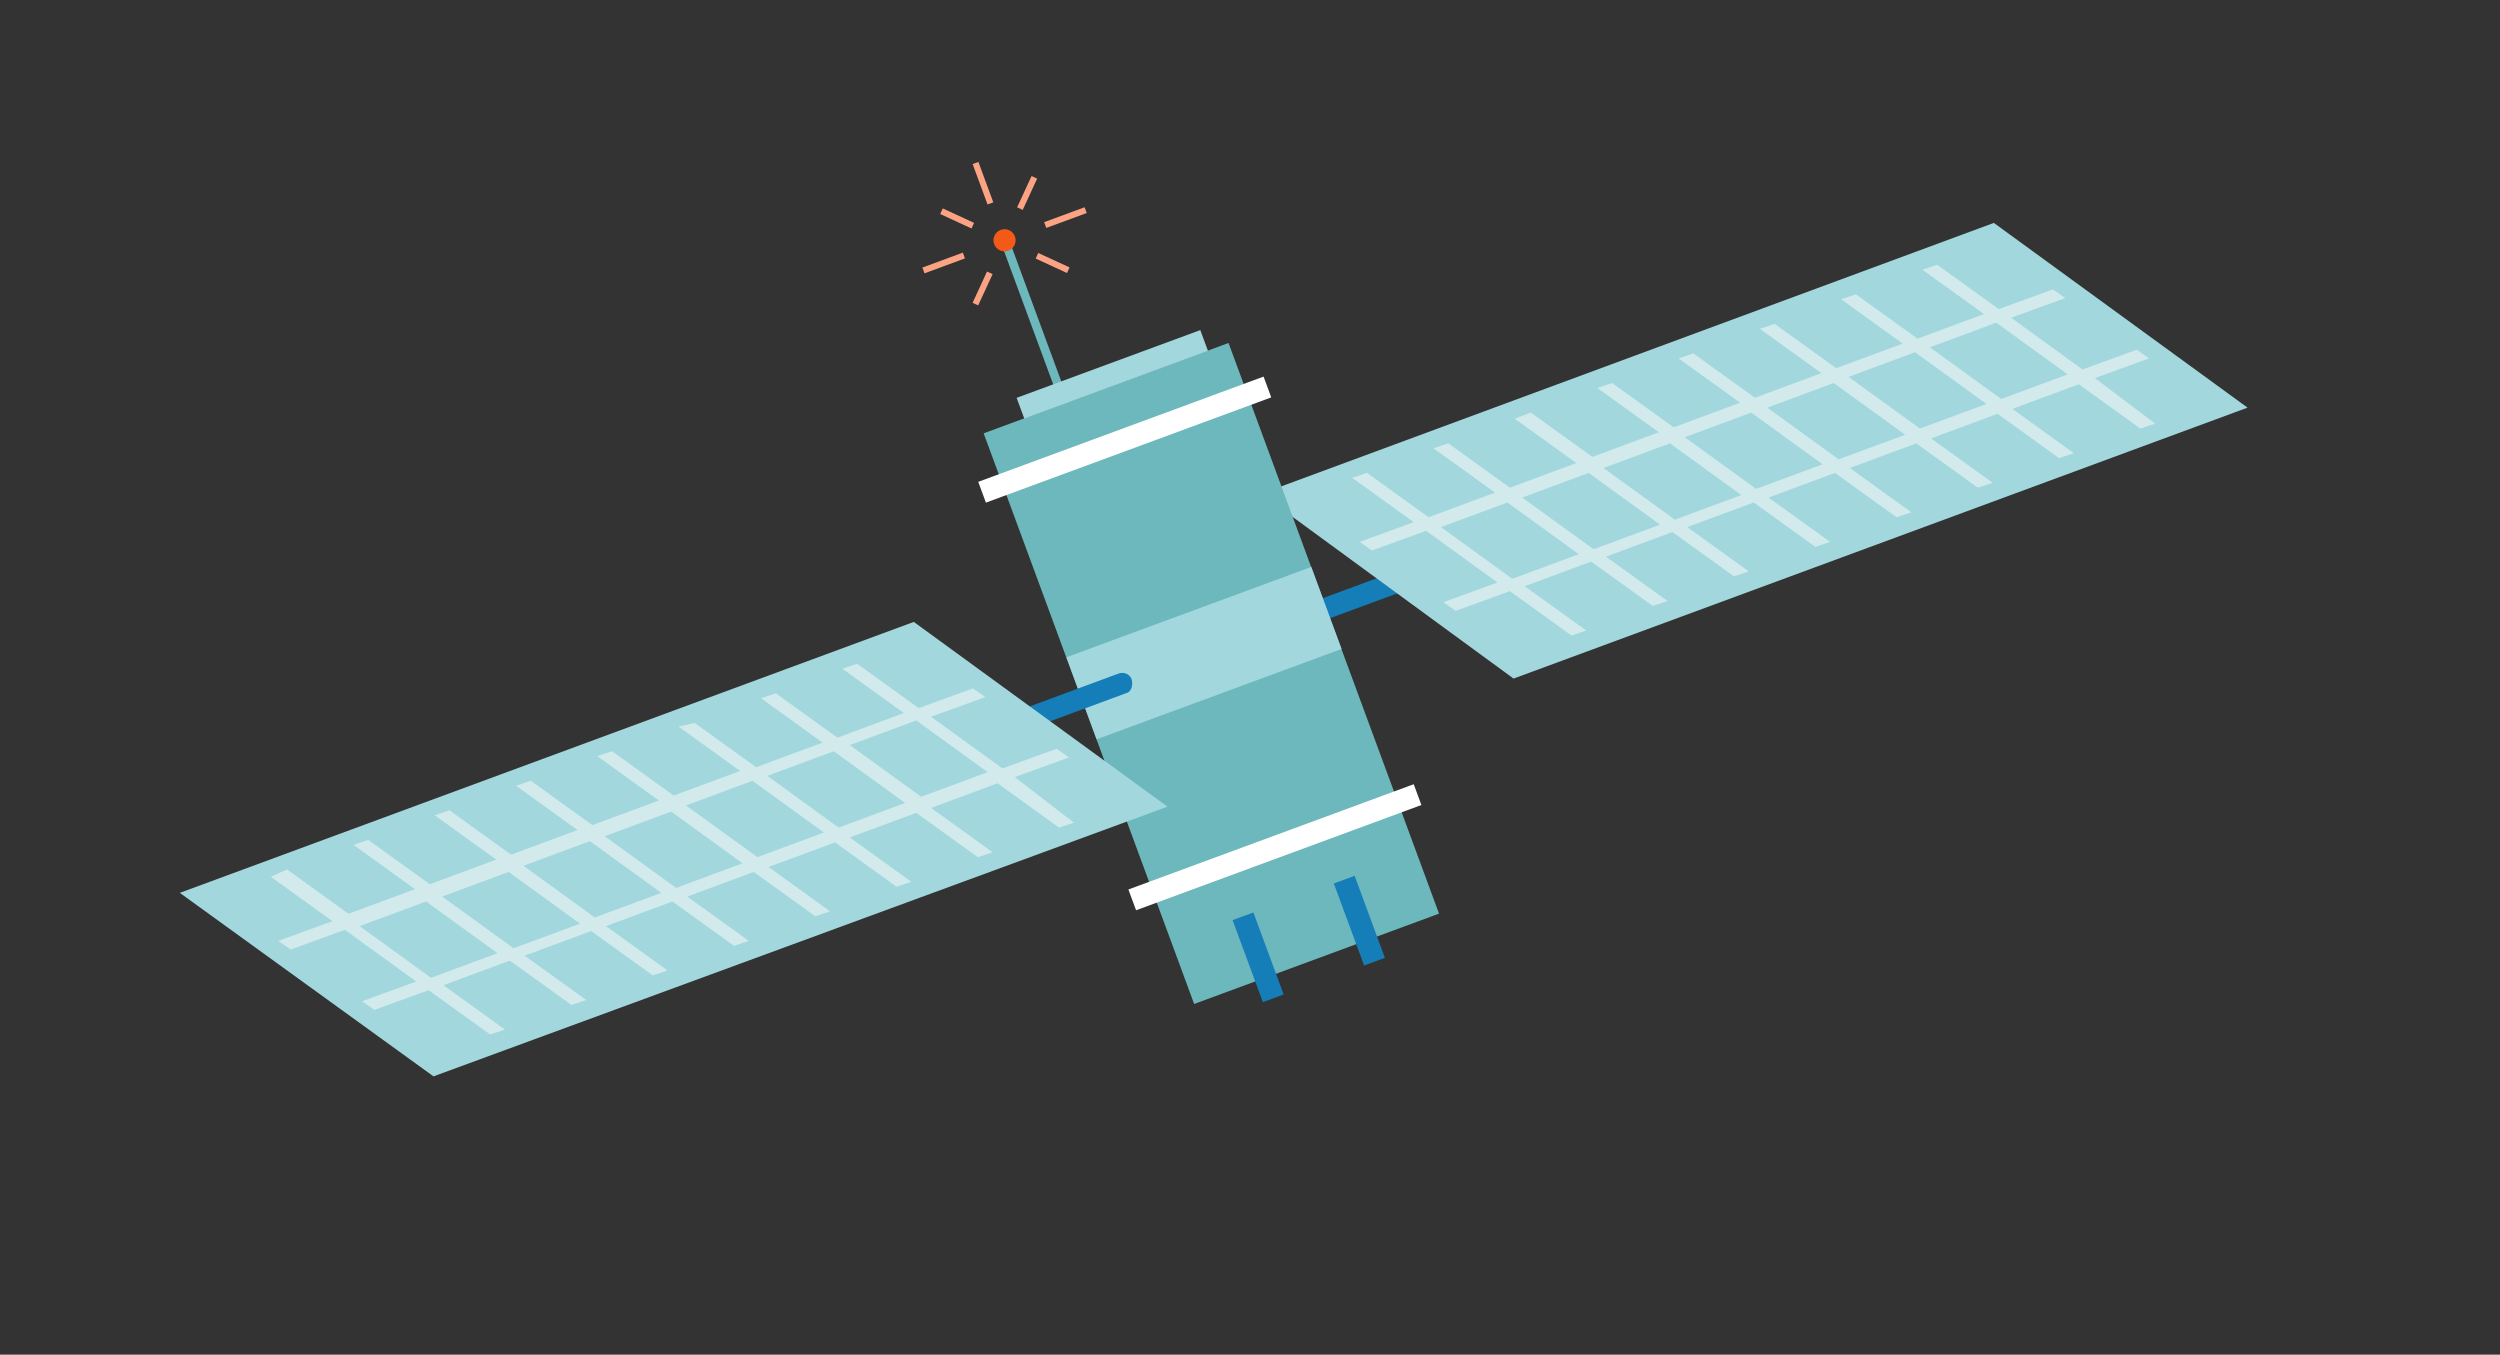 <?xml version="1.0" encoding="utf-8"?>
<!-- Generator: Adobe Illustrator 19.2.0, SVG Export Plug-In . SVG Version: 6.00 Build 0)  -->
<svg version="1.1" id="Layer_1" xmlns="http://www.w3.org/2000/svg" xmlns:xlink="http://www.w3.org/1999/xlink" x="0px" y="0px"
	 viewBox="0 0 203 110" style="enable-background:new 0 0 203 110;" xml:space="preserve">
<rect x="0" y="0" width="203" height="110" fill="#333333" stroke="none"/>
<style type="text/css">
	.st0{fill:#157DB7;}
	.st1{fill:#A2D8DD;}
	.st2{fill:#D3EAED;}
	.st3{fill:#6CB8BC;}
	.st4{fill:#FFFFFF;}
	.st5{fill:#FCA383;}
	.st6{fill:#F35A17;}
</style>
<g>
	<path class="st0" d="M122.9,44.7L94.7,55.1c-0.5,0.2-1-0.1-1.1-0.5s0.1-1,0.5-1.1l28.1-10.4c0.5-0.2,1,0.1,1.1,0.5
		S123.3,44.6,122.9,44.7z"/>
	<polygon class="st1" points="102.4,40.1 122.9,55.1 182.5,33.1 161.9,18.1 	"/>
	<path class="st2" d="M170.1,30.7l4.4-1.6l-1-0.7l-4.4,1.6l-5.8-4.2l4.4-1.6l-1-0.7l-4.4,1.6l-5-3.6l-1.2,0.4l5,3.6l-5.4,2l-5-3.6
		l-1.2,0.4l5,3.6l-5.4,2l-5-3.6l-1.2,0.4l5,3.6l-5.4,2l-5-3.6l-1.2,0.4l5,3.6l-5.4,2l-5-3.6l-1.2,0.4l5,3.6l-5.4,2l-5-3.6L123,34
		l5,3.6l-5.4,2l-5-3.6l-1.2,0.4l5,3.6l-5.4,2l-5-3.6l-1.2,0.4l5,3.6l-4.4,1.6l1,0.7l4.4-1.6l5.8,4.2l-4.4,1.6l1,0.7l4.4-1.6l5,3.6
		l1.2-0.4l-5-3.6l5.4-2l5,3.6l1.2-0.4l-5-3.6l5.4-2l5,3.6l1.2-0.4l-5-3.6l5.4-2l5,3.6l1.2-0.4l-5-3.6l5.4-2l5,3.6l1.2-0.4l-5-3.6
		l5.4-2l5,3.6l1.2-0.4l-5-3.6l5.4-2l5,3.6l1.2-0.4l-5-3.6l5.4-2l5,3.6l1.2-0.4L170.1,30.7z M122.8,47l-5.8-4.2l5.4-2l5.8,4.2
		L122.8,47z M129.4,44.6l-5.8-4.2l5.4-2l5.8,4.2L129.4,44.6z M136,42.2l-5.8-4.2l5.4-2l5.8,4.2L136,42.2z M142.6,39.7l-5.8-4.2
		l5.4-2l5.8,4.2L142.6,39.7z M149.3,37.3l-5.8-4.2l5.4-2l5.8,4.2L149.3,37.3z M155.9,34.8l-5.8-4.2l5.4-2l5.8,4.2L155.9,34.8z
		 M162.5,32.4l-5.8-4.2l5.4-2l5.8,4.2L162.5,32.4z"/>
	
		<rect x="83.7" y="19.1" transform="matrix(0.938 -0.346 0.346 0.938 -3.859 30.708)" class="st3" width="0.7" height="14.1"/>
	
		<rect x="87.8" y="30" transform="matrix(0.938 -0.346 0.346 0.938 -12.864 37.424)" class="st3" width="21.2" height="49.4"/>
	
		<rect x="87.2" y="49.5" transform="matrix(0.938 -0.346 0.346 0.938 -12.329 37.111)" class="st1" width="21.2" height="7.1"/>
	<g>
		
			<rect x="101.3" y="74.2" transform="matrix(0.938 -0.346 0.346 0.938 -20.606 40.164)" class="st0" width="1.8" height="7.1"/>
		
			<rect x="109.5" y="71.2" transform="matrix(0.938 -0.346 0.346 0.938 -19.038 42.84)" class="st0" width="1.8" height="7.1"/>
	</g>
	
		<rect x="82.4" y="29.5" transform="matrix(0.938 -0.346 0.346 0.938 -4.948 33.144)" class="st1" width="15.9" height="1.8"/>
	<g>
		
			<rect x="91.2" y="67.9" transform="matrix(0.938 -0.346 0.346 0.938 -17.413 40.09)" class="st4" width="24.7" height="1.8"/>
		<rect x="79" y="34.8" transform="matrix(0.938 -0.346 0.346 0.938 -6.71 33.817)" class="st4" width="24.7" height="1.8"/>
	</g>
	<path class="st0" d="M91.4,56.3L63.3,66.7c-0.5,0.2-1-0.1-1.1-0.5s0.1-1,0.5-1.1l28.1-10.4c0.5-0.2,1,0.1,1.1,0.5
		S91.9,56.2,91.4,56.3z"/>
	<polygon class="st1" points="14.6,72.5 35.2,87.4 94.8,65.5 74.2,50.5 	"/>
	<path class="st2" d="M82.4,63.1l4.4-1.6l-1-0.7l-4.4,1.6l-5.8-4.2l4.4-1.6l-1-0.7l-4.4,1.6l-5-3.6l-1.2,0.4l5,3.6l-5.4,2l-5-3.6
		l-1.2,0.4l5,3.6l-5.4,2l-5-3.6L55.1,59l5,3.6l-5.4,2l-5-3.6l-1.2,0.4l5,3.6l-5.4,2l-5-3.6l-1.2,0.4l5,3.6l-5.4,2l-5-3.6l-1.2,0.4
		l5,3.6l-5.4,2l-5-3.6l-1.2,0.4l5,3.6l-5.4,2l-5-3.6L22,71.2l5,3.6l-4.4,1.6l1,0.7l4.4-1.6l5.8,4.2l-4.4,1.6l1,0.7l4.4-1.6l5,3.6
		l1.2-0.4l-5-3.6l5.4-2l5,3.6l1.2-0.4l-5-3.6l5.4-2l5,3.6l1.2-0.4l-5-3.6l5.4-2l5,3.6l1.2-0.4l-5-3.6l5.4-2l5,3.6l1.2-0.4l-5-3.6
		l5.4-2l5,3.6l1.2-0.4l-5-3.6l5.4-2l5,3.6l1.2-0.4l-5-3.6l5.4-2l5,3.6l1.2-0.4L82.4,63.1z M35,79.4l-5.8-4.2l5.4-2l5.8,4.2L35,79.4z
		 M41.7,77l-5.8-4.2l5.4-2l5.8,4.2L41.7,77z M48.3,74.5l-5.8-4.2l5.4-2l5.8,4.2L48.3,74.5z M54.9,72.1l-5.8-4.2l5.4-2l5.8,4.2
		L54.9,72.1z M61.5,69.6l-5.8-4.2l5.4-2l5.8,4.2L61.5,69.6z M68.1,67.2l-5.8-4.2l5.4-2l5.8,4.2L68.1,67.2z M74.8,64.7l-5.8-4.2
		l5.4-2l5.8,4.2L74.8,64.7z"/>
	<g>
		
			<rect x="79.6" y="13.1" transform="matrix(0.938 -0.346 0.346 0.938 -0.22 28.575)" class="st5" width="0.5" height="3.5"/>
		<rect x="74.9" y="21.1" transform="matrix(0.938 -0.346 0.346 0.938 -2.659 27.848)" class="st5" width="3.5" height="0.5"/>
		<rect x="84.8" y="17.4" transform="matrix(0.938 -0.346 0.346 0.938 -0.777 31.059)" class="st5" width="3.5" height="0.5"/>
		
			<rect x="85.2" y="19.9" transform="matrix(0.419 -0.908 0.908 0.419 30.329 90.018)" class="st5" width="0.5" height="2.8"/>
		
			<rect x="78.4" y="23.1" transform="matrix(0.419 -0.908 0.908 0.419 25.15 86.098)" class="st5" width="2.8" height="0.5"/>
		<rect x="82" y="15.4" transform="matrix(0.419 -0.908 0.908 0.419 34.249 84.839)" class="st5" width="2.8" height="0.5"/>
		
			<rect x="77.5" y="16.3" transform="matrix(0.419 -0.908 0.908 0.419 29.07 80.919)" class="st5" width="0.5" height="2.8"/>
	</g>
	<ellipse transform="matrix(0.938 -0.346 0.346 0.938 -1.718 29.453)" class="st6" cx="81.6" cy="19.5" rx="0.9" ry="0.9"/>
</g>
</svg>

